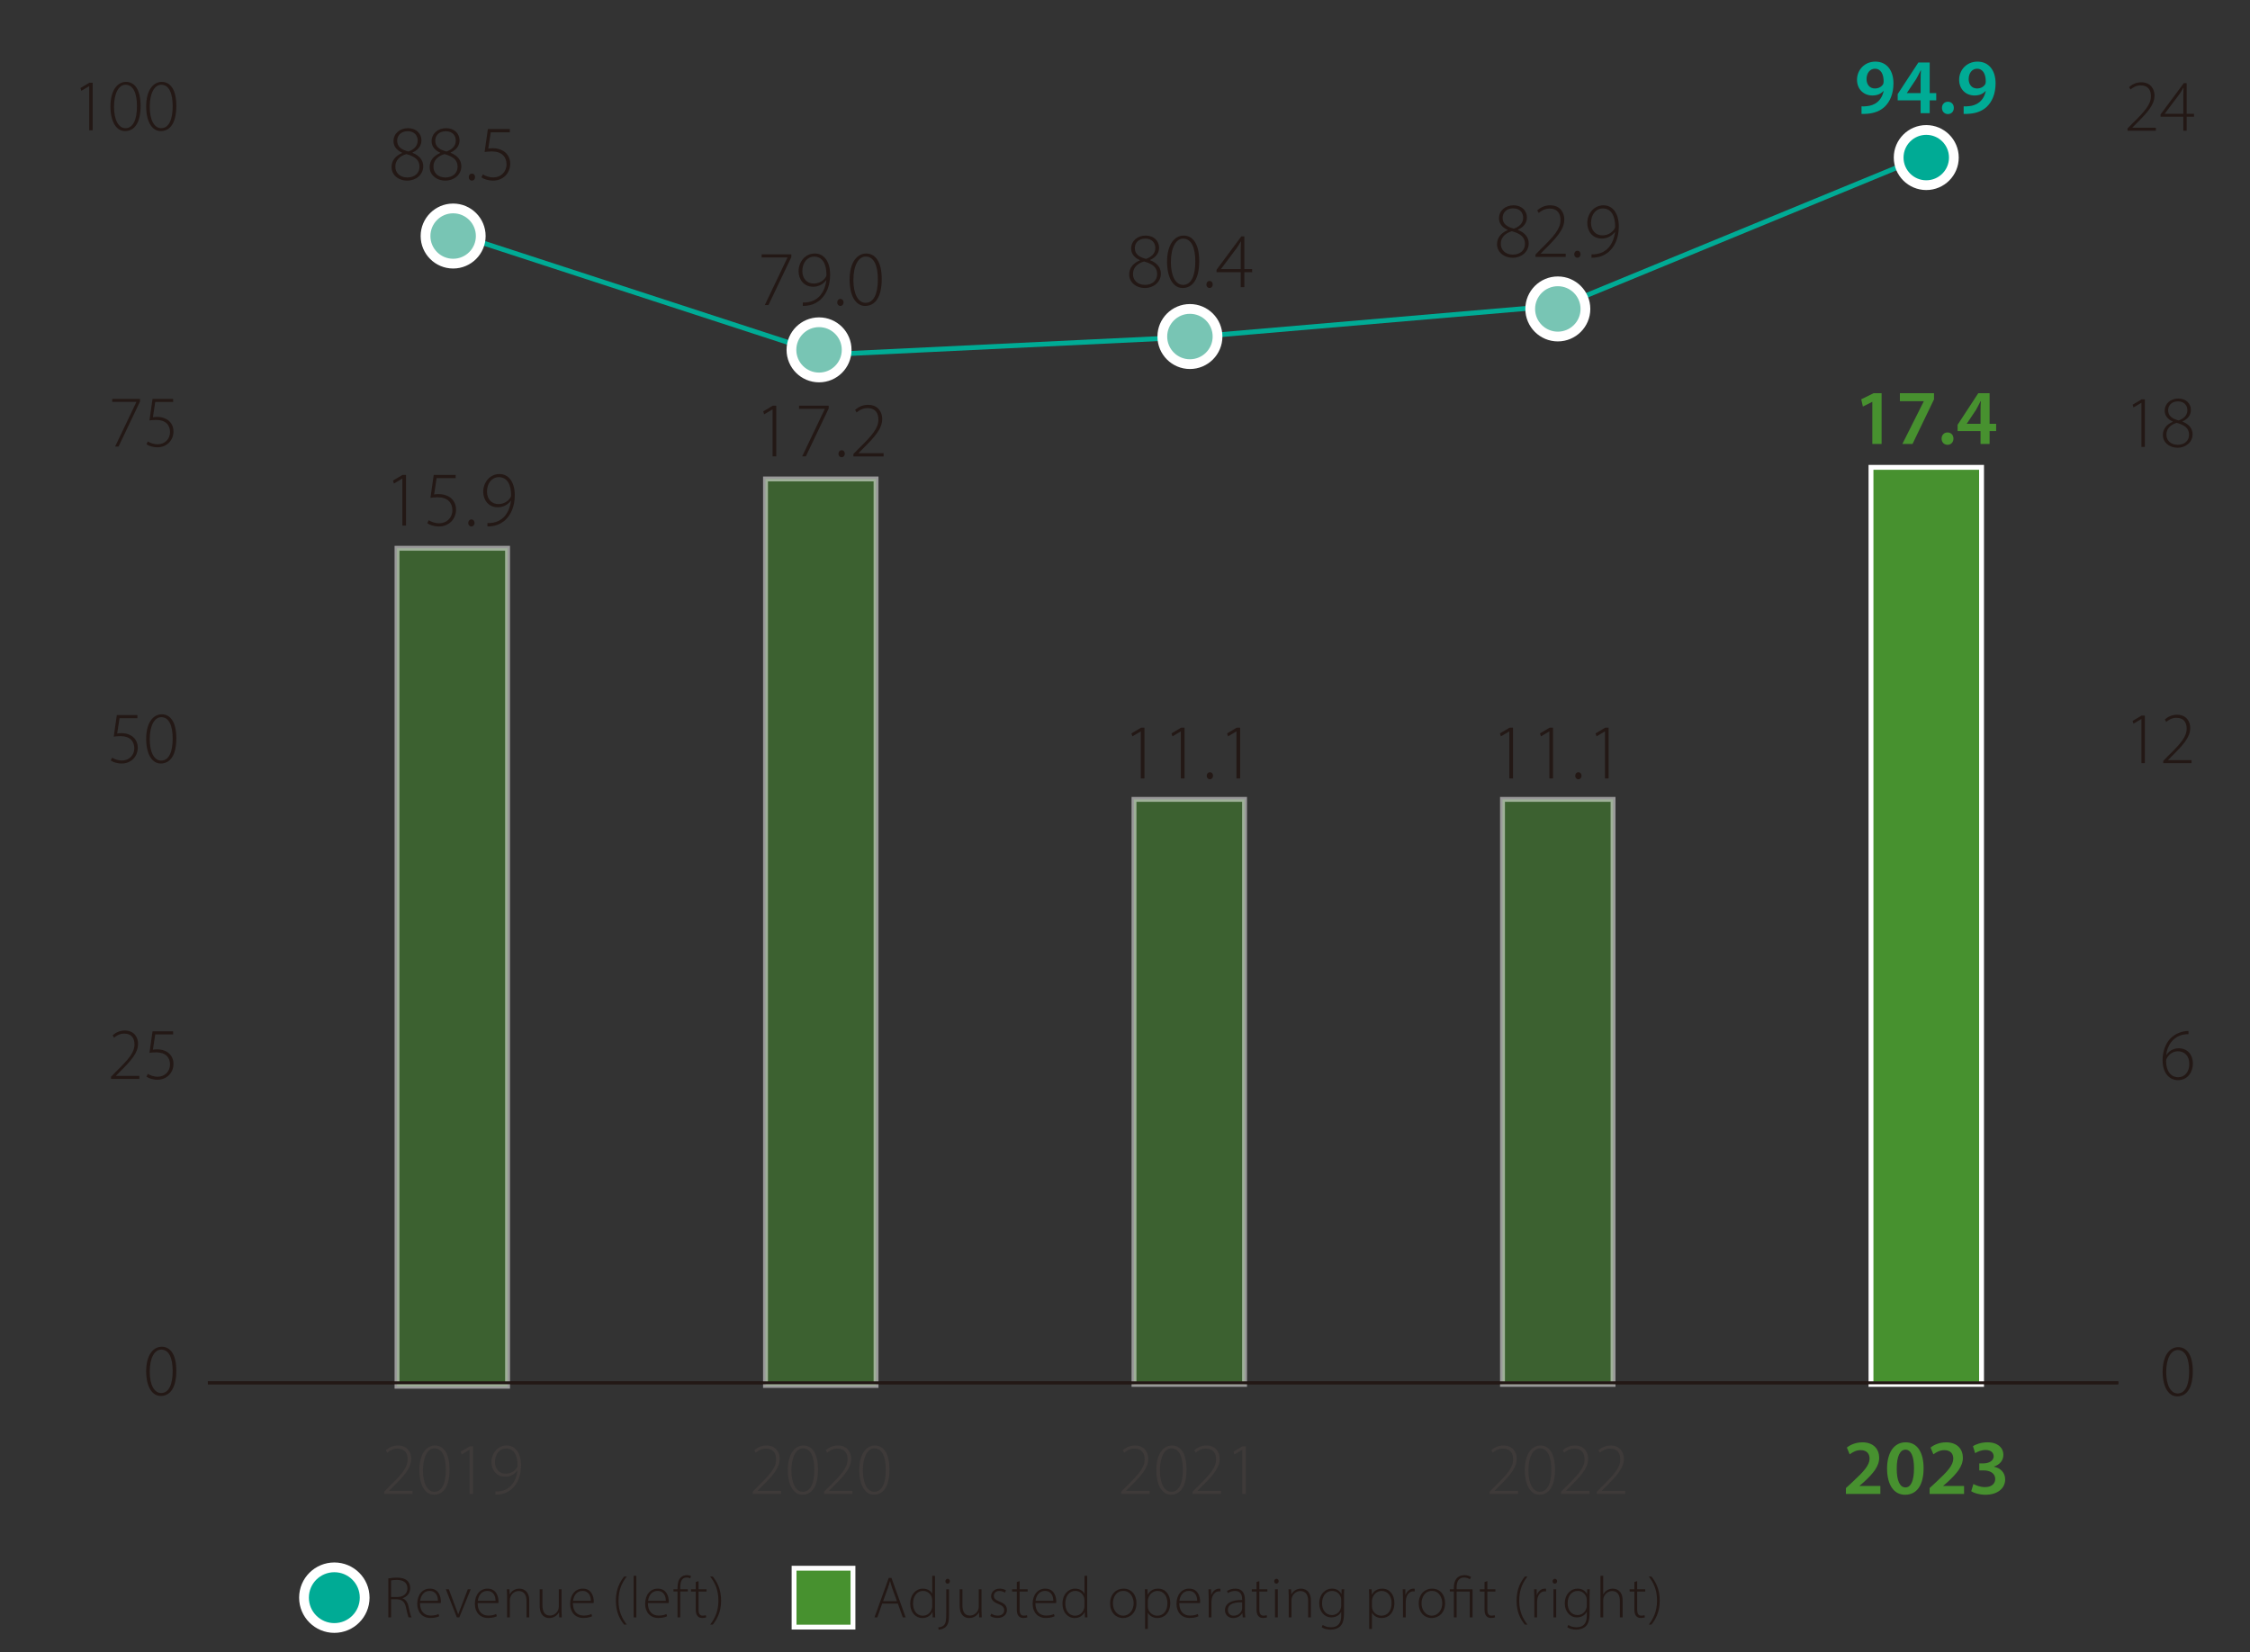 <?xml version="1.0" encoding="UTF-8"?>
<svg id="_レイヤー_2" data-name="レイヤー 2" xmlns="http://www.w3.org/2000/svg" viewBox="0 0 300 220.356">
  <rect x="0" y="0" width="300" height="220.356" fill="#333333" stroke="none"/>
  <defs>
    <style>
      .cls-1 {
        stroke: #00ab95;
      }

      .cls-1, .cls-2 {
        fill: none;
      }

      .cls-1, .cls-2, .cls-3, .cls-4, .cls-5, .cls-6, .cls-7, .cls-8 {
        stroke-miterlimit: 10;
      }

      .cls-1, .cls-7, .cls-8 {
        stroke-width: .651px;
      }

      .cls-2 {
        stroke: #231815;
        stroke-width: .39px;
      }

      .cls-3 {
        stroke-width: .647px;
      }

      .cls-3, .cls-4, .cls-5, .cls-6, .cls-7, .cls-8 {
        stroke: #fff;
      }

      .cls-3, .cls-7, .cls-9, .cls-8 {
        fill: #47912f;
      }

      .cls-4, .cls-5, .cls-10 {
        fill: #00ab95;
      }

      .cls-4, .cls-6 {
        stroke-width: 1.301px;
      }

      .cls-5 {
        stroke-width: 1.301px;
      }

      .cls-6 {
        fill: #78c5b4;
      }

      .cls-7 {
        opacity: .5;
      }

      .cls-9, .cls-11, .cls-12, .cls-10 {
        stroke-width: 0px;
      }

      .cls-11 {
        fill: #3e3a39;
      }

      .cls-12 {
        fill: #231815;
      }
    </style>
  </defs>
  <g>
    <path class="cls-12" d="m53.646,63.833h-.021l-1.103.656-.125-.396,1.28-.76h.458v6.764h-.489v-6.265Z"/>
    <path class="cls-12" d="m60.755,63.771h-2.539l-.333,2.175c.156-.031.312-.052.614-.052.458,0,.874.094,1.259.291.531.26,1.051.864,1.051,1.759,0,1.353-1.02,2.269-2.269,2.269-.697,0-1.28-.218-1.571-.437l.198-.396c.26.177.78.406,1.405.406.979,0,1.749-.729,1.749-1.749-.011-.978-.614-1.717-1.967-1.717-.406,0-.729.042-.958.073l.437-3.06h2.924v.437Z"/>
    <path class="cls-12" d="m62.433,69.744c0-.271.177-.468.427-.468.25,0,.416.198.416.468,0,.25-.167.468-.427.468-.25,0-.426-.218-.416-.468Z"/>
    <path class="cls-12" d="m64.994,69.755c.187.021.447,0,.759-.052.552-.094,1.062-.354,1.478-.791.437-.489.78-1.166.905-2.144l-.021.01c-.427.552-1.03.875-1.748.875-1.259,0-1.936-.999-1.936-2.061,0-1.238.853-2.373,2.175-2.373,1.155,0,2.029.989,2.029,2.82,0,1.53-.531,2.581-1.155,3.205-.437.458-1.051.771-1.582.875-.364.073-.677.104-.905.093v-.458Zm-.062-4.184c0,.999.624,1.655,1.519,1.655.718,0,1.312-.375,1.613-.885.042-.073.083-.167.083-.292,0-1.425-.531-2.414-1.634-2.414-.937,0-1.582.822-1.582,1.936Z"/>
  </g>
  <g>
    <path class="cls-12" d="m103.011,54.602h-.021l-1.103.656-.125-.396,1.28-.76h.458v6.764h-.489v-6.265Z"/>
    <path class="cls-12" d="m110.495,54.102v.364l-3.049,6.4h-.489l3.018-6.327v-.021h-3.434v-.416h3.955Z"/>
    <path class="cls-12" d="m111.798,60.513c0-.271.177-.468.427-.468.25,0,.416.198.416.468,0,.25-.167.468-.427.468-.25,0-.426-.218-.416-.468Z"/>
    <path class="cls-12" d="m113.786,60.867v-.312l.625-.646c1.884-1.842,2.706-2.789,2.706-3.955,0-.77-.322-1.529-1.467-1.529-.645,0-1.145.333-1.436.583l-.198-.343c.437-.396,1.03-.677,1.728-.677,1.405,0,1.884,1.062,1.884,1.863,0,1.332-.968,2.404-2.664,4.08l-.479.489v.021h3.33v.427h-4.027Z"/>
  </g>
  <g>
    <path class="cls-12" d="m52.206,22.287c0-.874.531-1.509,1.415-1.883l-.01-.042c-.812-.354-1.145-.947-1.145-1.53,0-1.02.843-1.738,1.936-1.738,1.134,0,1.79.76,1.79,1.613,0,.572-.271,1.217-1.187,1.634v.042c.947.375,1.426,1.01,1.426,1.79,0,1.145-.989,1.915-2.123,1.915-1.207,0-2.102-.77-2.102-1.8Zm3.726-.042c0-.958-.656-1.384-1.749-1.696-.958.281-1.467.895-1.467,1.634-.042.801.562,1.488,1.592,1.488.989,0,1.624-.593,1.624-1.426Zm-2.977-3.486c0,.812.583,1.218,1.499,1.447.708-.25,1.238-.708,1.238-1.457,0-.604-.375-1.249-1.342-1.249-.895,0-1.395.583-1.395,1.259Z"/>
    <path class="cls-12" d="m57.286,22.287c0-.874.531-1.509,1.415-1.883l-.01-.042c-.812-.354-1.145-.947-1.145-1.53,0-1.02.843-1.738,1.936-1.738,1.134,0,1.79.76,1.79,1.613,0,.572-.271,1.217-1.187,1.634v.042c.947.375,1.426,1.01,1.426,1.79,0,1.145-.989,1.915-2.123,1.915-1.207,0-2.102-.77-2.102-1.8Zm3.726-.042c0-.958-.656-1.384-1.749-1.696-.958.281-1.467.895-1.467,1.634-.042.801.562,1.488,1.592,1.488.989,0,1.624-.593,1.624-1.426Zm-2.977-3.486c0,.812.583,1.218,1.499,1.447.708-.25,1.238-.708,1.238-1.457,0-.604-.375-1.249-1.342-1.249-.895,0-1.395.583-1.395,1.259Z"/>
    <path class="cls-12" d="m62.501,23.62c0-.271.177-.468.427-.468.25,0,.416.198.416.468,0,.25-.167.468-.427.468-.25,0-.426-.218-.416-.468Z"/>
    <path class="cls-12" d="m67.976,17.646h-2.539l-.333,2.175c.156-.031.312-.052.614-.052.458,0,.874.094,1.259.292.531.26,1.051.863,1.051,1.758,0,1.353-1.02,2.269-2.269,2.269-.697,0-1.28-.218-1.571-.437l.198-.396c.26.177.781.406,1.405.406.979,0,1.749-.729,1.749-1.749-.011-.978-.614-1.717-1.967-1.717-.406,0-.729.042-.958.073l.437-3.06h2.924v.437Z"/>
  </g>
  <g>
    <path class="cls-12" d="m105.51,33.923v.364l-3.049,6.4h-.489l3.018-6.327v-.021h-3.434v-.416h3.955Z"/>
    <path class="cls-12" d="m107.042,40.344c.187.021.447,0,.759-.052.552-.094,1.062-.354,1.478-.791.437-.489.78-1.166.905-2.144l-.021.01c-.427.552-1.03.875-1.748.875-1.259,0-1.936-.999-1.936-2.061,0-1.239.853-2.373,2.175-2.373,1.155,0,2.029.989,2.029,2.82,0,1.53-.531,2.581-1.155,3.205-.437.458-1.051.77-1.582.875-.364.073-.677.104-.905.093v-.458Zm-.062-4.184c0,.999.624,1.655,1.519,1.655.718,0,1.312-.375,1.613-.885.042-.073.083-.167.083-.292,0-1.425-.531-2.414-1.634-2.414-.937,0-1.582.822-1.582,1.936Z"/>
    <path class="cls-12" d="m111.632,40.333c0-.271.177-.468.427-.468.25,0,.416.198.416.468,0,.25-.167.468-.427.468-.25,0-.426-.218-.416-.468Z"/>
    <path class="cls-12" d="m117.565,37.212c0,2.424-.875,3.59-2.227,3.59-1.051,0-2.029-1.03-2.061-3.465,0-2.466,1.082-3.528,2.216-3.528,1.197,0,2.071,1.062,2.071,3.403Zm-3.778.135c0,1.883.646,3.039,1.624,3.039,1.124,0,1.634-1.28,1.634-3.122,0-1.769-.479-3.049-1.624-3.049-.926,0-1.634,1.134-1.634,3.132Z"/>
  </g>
  <g>
    <path class="cls-12" d="m150.559,36.609c0-.874.531-1.509,1.415-1.883l-.01-.042c-.812-.354-1.145-.947-1.145-1.53,0-1.02.842-1.738,1.935-1.738,1.135,0,1.79.76,1.79,1.613,0,.572-.271,1.217-1.187,1.634v.042c.947.375,1.426,1.009,1.426,1.79,0,1.145-.988,1.915-2.123,1.915-1.207,0-2.102-.77-2.102-1.8Zm3.726-.042c0-.958-.656-1.384-1.748-1.696-.958.281-1.468.895-1.468,1.634-.042.801.562,1.488,1.592,1.488.989,0,1.624-.593,1.624-1.426Zm-2.977-3.486c0,.812.583,1.218,1.499,1.447.707-.25,1.238-.708,1.238-1.457,0-.604-.375-1.249-1.343-1.249-.895,0-1.395.583-1.395,1.259Z"/>
    <path class="cls-12" d="m159.895,34.82c0,2.424-.874,3.59-2.227,3.59-1.051,0-2.029-1.03-2.061-3.465,0-2.466,1.082-3.528,2.217-3.528,1.196,0,2.07,1.062,2.07,3.403Zm-3.777.135c0,1.883.646,3.039,1.623,3.039,1.124,0,1.634-1.28,1.634-3.122,0-1.769-.479-3.049-1.623-3.049-.926,0-1.634,1.134-1.634,3.132Z"/>
    <path class="cls-12" d="m160.854,37.941c0-.271.178-.468.427-.468.25,0,.417.198.417.468,0,.25-.167.468-.427.468-.25,0-.427-.218-.417-.468Z"/>
    <path class="cls-12" d="m165.434,38.295v-1.988h-3.226v-.333l3.299-4.443h.405v4.36h1.041v.416h-1.041v1.988h-.479Zm0-2.404v-2.737c0-.323.011-.635.031-.937l-.031-.011c-.208.385-.364.614-.521.854l-2.112,2.81v.021h2.633Z"/>
  </g>
  <g>
    <path class="cls-12" d="m152.11,97.549h-.021l-1.104.656-.125-.396,1.28-.76h.458v6.764h-.489v-6.265Z"/>
    <path class="cls-12" d="m157.45,97.549h-.021l-1.104.656-.125-.396,1.28-.76h.458v6.764h-.489v-6.265Z"/>
    <path class="cls-12" d="m160.896,103.46c0-.271.178-.468.427-.468.25,0,.417.198.417.468,0,.25-.167.468-.427.468-.25,0-.427-.218-.417-.468Z"/>
    <path class="cls-12" d="m164.862,97.549h-.021l-1.104.656-.125-.396,1.28-.76h.458v6.764h-.489v-6.265Z"/>
  </g>
  <g>
    <path class="cls-12" d="m199.604,32.574c0-.874.53-1.509,1.415-1.883l-.01-.042c-.812-.354-1.146-.947-1.146-1.53,0-1.02.843-1.738,1.936-1.738,1.135,0,1.79.76,1.79,1.613,0,.572-.271,1.217-1.187,1.634v.042c.947.375,1.426,1.009,1.426,1.79,0,1.145-.988,1.915-2.123,1.915-1.207,0-2.102-.77-2.102-1.8Zm3.726-.042c0-.958-.656-1.384-1.748-1.696-.958.281-1.468.895-1.468,1.634-.042.801.562,1.488,1.592,1.488.989,0,1.624-.593,1.624-1.426Zm-2.977-3.486c0,.812.583,1.218,1.499,1.447.707-.25,1.238-.708,1.238-1.457,0-.604-.375-1.249-1.343-1.249-.895,0-1.395.583-1.395,1.259Z"/>
    <path class="cls-12" d="m204.735,34.26v-.312l.625-.646c1.883-1.842,2.705-2.789,2.705-3.955,0-.77-.322-1.529-1.467-1.529-.646,0-1.146.333-1.437.583l-.197-.343c.437-.396,1.03-.677,1.728-.677,1.404,0,1.883,1.062,1.883,1.863,0,1.332-.968,2.404-2.664,4.08l-.479.489v.021h3.33v.427h-4.027Z"/>
    <path class="cls-12" d="m209.898,33.906c0-.271.178-.468.427-.468.25,0,.417.198.417.468,0,.25-.167.468-.427.468-.25,0-.427-.218-.417-.468Z"/>
    <path class="cls-12" d="m212.199,33.917c.188.021.448,0,.76-.052.552-.094,1.062-.354,1.478-.791.438-.489.781-1.166.905-2.144l-.021.01c-.427.552-1.03.875-1.748.875-1.26,0-1.936-.999-1.936-2.061,0-1.238.854-2.373,2.175-2.373,1.155,0,2.029.989,2.029,2.82,0,1.53-.53,2.581-1.155,3.205-.437.458-1.051.771-1.582.875-.364.073-.676.104-.905.093v-.458Zm-.062-4.184c0,.999.625,1.655,1.52,1.655.718,0,1.312-.375,1.613-.885.042-.073.083-.167.083-.292,0-1.425-.53-2.414-1.634-2.414-.937,0-1.582.822-1.582,1.936Z"/>
  </g>
  <g>
    <path class="cls-12" d="m201.243,97.549h-.021l-1.104.656-.125-.396,1.28-.76h.458v6.764h-.489v-6.265Z"/>
    <path class="cls-12" d="m206.583,97.549h-.021l-1.104.656-.125-.396,1.28-.76h.458v6.764h-.489v-6.265Z"/>
    <path class="cls-12" d="m210.029,103.46c0-.271.178-.468.427-.468.25,0,.417.198.417.468,0,.25-.167.468-.427.468-.25,0-.427-.218-.417-.468Z"/>
    <path class="cls-12" d="m213.995,97.549h-.021l-1.104.656-.125-.396,1.28-.76h.458v6.764h-.489v-6.265Z"/>
  </g>
  <g>
    <path class="cls-10" d="m248.205,14.181c.198.021.396.011.708-.021.499-.042.999-.219,1.373-.521.438-.354.739-.864.864-1.499l-.021-.01c-.343.385-.821.604-1.478.604-1.176,0-2.05-.854-2.05-2.102,0-1.291.999-2.415,2.445-2.415,1.571,0,2.414,1.239,2.414,2.883,0,1.446-.479,2.477-1.176,3.143-.593.552-1.404.864-2.31.926-.292.031-.583.031-.771.021v-1.01Zm.666-3.621c.011.697.406,1.238,1.113,1.238.521,0,.896-.239,1.093-.562.042-.083.073-.188.073-.364.01-.916-.333-1.707-1.166-1.707-.645,0-1.113.572-1.113,1.395Z"/>
    <path class="cls-10" d="m256.085,15.097v-1.717h-3.06v-.833l2.758-4.214h1.509v4.079h.874v.968h-.874v1.717h-1.207Zm0-2.685v-1.842c0-.385.011-.78.042-1.176h-.042c-.208.427-.385.77-.593,1.145l-1.238,1.853-.011.021h1.842Z"/>
    <path class="cls-10" d="m258.928,14.39c0-.479.333-.822.791-.822.469,0,.791.333.791.822,0,.468-.312.822-.791.822-.468,0-.791-.354-.791-.822Z"/>
    <path class="cls-10" d="m261.822,14.181c.198.021.396.011.708-.021.499-.042.999-.219,1.373-.521.438-.354.739-.864.864-1.499l-.021-.01c-.343.385-.821.604-1.478.604-1.176,0-2.05-.854-2.05-2.102,0-1.291.999-2.415,2.445-2.415,1.571,0,2.414,1.239,2.414,2.883,0,1.446-.479,2.477-1.176,3.143-.593.552-1.404.864-2.31.926-.292.031-.583.031-.771.021v-1.01Zm.666-3.621c.011.697.406,1.238,1.113,1.238.521,0,.896-.239,1.093-.562.042-.083.073-.188.073-.364.01-.916-.333-1.707-1.166-1.707-.645,0-1.113.572-1.113,1.395Z"/>
  </g>
  <g>
    <path class="cls-9" d="m249.644,53.596h-.021l-1.239.624-.218-.968,1.644-.812h1.072v6.764h-1.238v-5.609Z"/>
    <path class="cls-9" d="m257.867,52.44v.822l-2.862,5.942h-1.353l2.852-5.682v-.021h-3.185v-1.062h4.548Z"/>
    <path class="cls-9" d="m258.878,58.497c0-.479.333-.822.791-.822.469,0,.791.333.791.822,0,.468-.312.822-.791.822-.468,0-.791-.354-.791-.822Z"/>
    <path class="cls-9" d="m264.072,59.204v-1.717h-3.06v-.833l2.758-4.214h1.509v4.079h.874v.968h-.874v1.717h-1.207Zm0-2.685v-1.842c0-.385.011-.78.042-1.176h-.042c-.208.427-.385.77-.593,1.145l-1.238,1.853-.011.021h1.842Z"/>
  </g>
  <g>
    <path class="cls-5" d="m48.622,213.073c0,2.232-1.813,4.045-4.045,4.045-2.223,0-4.044-1.804-4.044-4.045,0-2.259,1.831-4.044,4.044-4.044,2.223,0,4.045,1.794,4.045,4.044Z"/>
    <path class="cls-12" d="m51.776,210.509c.32-.07.773-.109,1.133-.109.688,0,1.117.148,1.422.438.227.219.367.57.367.938,0,.711-.422,1.164-1.031,1.375v.016c.422.133.688.531.812,1.117.18.82.281,1.211.391,1.422h-.391c-.078-.156-.195-.617-.336-1.281-.156-.758-.484-1.102-1.18-1.133h-.82v2.414h-.367v-5.195Zm.367,2.477h.836c.812,0,1.344-.453,1.344-1.148,0-.805-.594-1.133-1.422-1.133-.359,0-.625.039-.758.07v2.211Z"/>
    <path class="cls-12" d="m56,213.79c0,1.203.656,1.672,1.43,1.672.547,0,.828-.109,1.039-.211l.094.297c-.141.078-.523.234-1.18.234-1.078,0-1.75-.781-1.75-1.883,0-1.25.719-2.031,1.688-2.031,1.227,0,1.461,1.156,1.461,1.695,0,.102,0,.164-.016.227h-2.766Zm2.391-.297c.008-.523-.211-1.32-1.117-1.32-.828,0-1.188.742-1.25,1.32h2.367Z"/>
    <path class="cls-12" d="m59.841,211.954l.875,2.328c.148.367.266.688.367,1h.016c.109-.312.242-.641.383-1l.891-2.328h.391l-1.523,3.75h-.328l-1.469-3.75h.398Z"/>
    <path class="cls-12" d="m63.683,213.79c0,1.203.656,1.672,1.43,1.672.547,0,.828-.109,1.039-.211l.094.297c-.141.078-.523.234-1.18.234-1.078,0-1.75-.781-1.75-1.883,0-1.25.719-2.031,1.688-2.031,1.227,0,1.461,1.156,1.461,1.695,0,.102,0,.164-.016.227h-2.766Zm2.391-.297c.008-.523-.211-1.32-1.117-1.32-.828,0-1.188.742-1.25,1.32h2.367Z"/>
    <path class="cls-12" d="m67.61,212.853c0-.344-.016-.602-.031-.898h.344l.031.68h.016c.203-.422.672-.766,1.289-.766.359,0,1.305.18,1.305,1.586v2.25h-.367v-2.219c0-.68-.266-1.297-1.039-1.297-.531,0-.977.375-1.125.859-.031.094-.055.219-.055.336v2.32h-.367v-2.852Z"/>
    <path class="cls-12" d="m74.873,214.79c0,.328.016.625.031.914h-.344l-.023-.664h-.016c-.188.344-.617.75-1.289.75-.477,0-1.273-.234-1.273-1.656v-2.18h.367v2.109c0,.812.258,1.398,1,1.398.547,0,.945-.383,1.102-.758.039-.117.078-.266.078-.414v-2.336h.367v2.836Z"/>
    <path class="cls-12" d="m76.385,213.79c0,1.203.656,1.672,1.43,1.672.547,0,.828-.109,1.039-.211l.094.297c-.141.078-.523.234-1.18.234-1.078,0-1.75-.781-1.75-1.883,0-1.25.719-2.031,1.688-2.031,1.227,0,1.461,1.156,1.461,1.695,0,.102,0,.164-.016.227h-2.766Zm2.391-.297c.008-.523-.211-1.32-1.117-1.32-.828,0-1.188.742-1.25,1.32h2.367Z"/>
    <path class="cls-12" d="m83.569,210.259c-.648.805-1.102,1.797-1.102,3.227,0,1.406.477,2.367,1.102,3.18h-.352c-.547-.672-1.102-1.648-1.102-3.188,0-1.547.555-2.531,1.102-3.219h.352Z"/>
    <path class="cls-12" d="m84.481,210.158h.367v5.547h-.367v-5.547Z"/>
    <path class="cls-12" d="m86.386,213.79c0,1.203.656,1.672,1.43,1.672.547,0,.828-.109,1.039-.211l.094.297c-.141.078-.523.234-1.18.234-1.078,0-1.75-.781-1.75-1.883,0-1.25.719-2.031,1.688-2.031,1.227,0,1.461,1.156,1.461,1.695,0,.102,0,.164-.016.227h-2.766Zm2.391-.297c.008-.523-.211-1.32-1.117-1.32-.828,0-1.188.742-1.25,1.32h2.367Z"/>
    <path class="cls-12" d="m90.337,215.704v-3.453h-.539v-.297h.539v-.203c0-.578.109-1.047.414-1.352.227-.227.539-.328.828-.328.242,0,.453.062.562.125l-.117.297c-.102-.055-.25-.109-.477-.109-.695,0-.844.641-.844,1.359v.211h1.008v.297h-1.008v3.453h-.367Z"/>
    <path class="cls-12" d="m93.14,210.869v1.086h1.07v.297h-1.07v2.438c0,.477.148.781.547.781.195,0,.336-.031.43-.062l.047.289c-.125.047-.297.086-.523.086-.273,0-.5-.086-.641-.266-.172-.195-.234-.508-.234-.891v-2.375h-.633v-.297h.633v-.969l.375-.117Z"/>
    <path class="cls-12" d="m94.686,216.665c.625-.805,1.102-1.789,1.102-3.211,0-1.414-.461-2.383-1.102-3.195h.352c.547.672,1.109,1.656,1.109,3.203,0,1.539-.562,2.516-1.109,3.203h-.352Z"/>
    <path class="cls-3" d="m113.729,209.147v7.853h-7.853v-7.853h7.853Z"/>
    <path class="cls-12" d="m117.626,213.861l-.648,1.844h-.383l1.906-5.266h.359l1.898,5.266h-.383l-.664-1.844h-2.086Zm1.969-.312l-.641-1.758c-.125-.367-.195-.633-.273-.93h-.016c-.078.305-.164.578-.273.914l-.648,1.773h1.852Z"/>
    <path class="cls-12" d="m124.663,210.158v4.672c0,.281.016.609.031.875h-.336l-.023-.711h-.016c-.195.414-.641.797-1.336.797-.922,0-1.617-.773-1.617-1.891-.008-1.25.766-2.031,1.688-2.031.648,0,1.055.336,1.227.656h.016v-2.367h.367Zm-.367,3.281c0-.102-.016-.242-.039-.344-.133-.5-.57-.922-1.18-.922-.82,0-1.336.711-1.336,1.688,0,.844.422,1.617,1.312,1.617.539,0,1.039-.352,1.203-.977.023-.102.039-.195.039-.312v-.75Z"/>
    <path class="cls-12" d="m125.104,217.033c.328-.016.609-.117.781-.312.195-.234.281-.531.281-1.523v-3.242h.367v3.492c0,.672-.07,1.133-.398,1.484-.266.297-.734.398-.984.406l-.047-.305Zm1.547-6.148c0,.164-.109.32-.312.32-.172,0-.289-.156-.289-.32,0-.172.133-.328.312-.328.172,0,.289.156.289.328Z"/>
    <path class="cls-12" d="m130.869,214.79c0,.328.016.625.031.914h-.344l-.023-.664h-.016c-.188.344-.617.75-1.289.75-.477,0-1.273-.234-1.273-1.656v-2.18h.367v2.109c0,.812.258,1.398,1,1.398.547,0,.945-.383,1.102-.758.039-.117.078-.266.078-.414v-2.336h.367v2.836Z"/>
    <path class="cls-12" d="m132.171,215.212c.203.125.508.258.844.258.594,0,.875-.32.875-.711,0-.414-.25-.633-.789-.852-.617-.234-.953-.57-.953-1.023,0-.539.422-1.016,1.156-1.016.344,0,.633.102.828.234l-.148.305c-.125-.094-.367-.227-.742-.227-.477,0-.727.305-.727.648,0,.391.266.562.773.773.609.234.969.539.969,1.109,0,.641-.5,1.07-1.266,1.07-.367,0-.703-.102-.953-.258l.133-.312Z"/>
    <path class="cls-12" d="m135.95,210.869v1.086h1.07v.297h-1.07v2.438c0,.477.148.781.547.781.195,0,.336-.031.43-.062l.047.289c-.125.047-.297.086-.523.086-.273,0-.5-.086-.641-.266-.172-.195-.234-.508-.234-.891v-2.375h-.633v-.297h.633v-.969l.375-.117Z"/>
    <path class="cls-12" d="m138.05,213.79c0,1.203.656,1.672,1.43,1.672.547,0,.828-.109,1.039-.211l.094.297c-.141.078-.523.234-1.18.234-1.078,0-1.75-.781-1.75-1.883,0-1.25.719-2.031,1.688-2.031,1.227,0,1.461,1.156,1.461,1.695,0,.102,0,.164-.016.227h-2.766Zm2.391-.297c.008-.523-.211-1.32-1.117-1.32-.828,0-1.188.742-1.25,1.32h2.367Z"/>
    <path class="cls-12" d="m144.961,210.158v4.672c0,.281.016.609.031.875h-.336l-.023-.711h-.016c-.195.414-.641.797-1.336.797-.922,0-1.617-.773-1.617-1.891-.008-1.25.766-2.031,1.688-2.031.648,0,1.055.336,1.227.656h.016v-2.367h.367Zm-.367,3.281c0-.102-.016-.242-.039-.344-.133-.5-.57-.922-1.18-.922-.82,0-1.336.711-1.336,1.688,0,.844.422,1.617,1.312,1.617.539,0,1.039-.352,1.203-.977.023-.102.039-.195.039-.312v-.75Z"/>
    <path class="cls-12" d="m151.528,213.79c0,1.406-.961,2-1.797,2-.969,0-1.719-.758-1.719-1.93,0-1.289.844-1.992,1.773-1.992,1.039,0,1.743.773,1.743,1.922Zm-3.141.047c0,.938.602,1.641,1.367,1.641.781,0,1.399-.703,1.399-1.664,0-.688-.391-1.641-1.375-1.641-.953,0-1.391.859-1.391,1.664Z"/>
    <path class="cls-12" d="m152.674,213.15c0-.469-.016-.844-.031-1.195h.352l.031.711h.016c.266-.5.727-.797,1.383-.797.961,0,1.609.797,1.609,1.898,0,1.344-.797,2.023-1.703,2.023-.539,0-1.016-.242-1.273-.695h-.016v2.156h-.367v-4.102Zm.367,1.078c0,.102.016.203.031.297.156.578.656.953,1.234.953.859,0,1.352-.695,1.352-1.695,0-.844-.469-1.609-1.32-1.609-.547,0-1.078.383-1.242,1-.023.102-.055.219-.055.32v.734Z"/>
    <path class="cls-12" d="m157.233,213.79c0,1.203.656,1.672,1.43,1.672.547,0,.828-.109,1.039-.211l.094.297c-.141.078-.523.234-1.18.234-1.078,0-1.75-.781-1.75-1.883,0-1.25.719-2.031,1.688-2.031,1.227,0,1.461,1.156,1.461,1.695,0,.102,0,.164-.016.227h-2.766Zm2.391-.297c.008-.523-.211-1.32-1.117-1.32-.828,0-1.188.742-1.25,1.32h2.367Z"/>
    <path class="cls-12" d="m161.159,213.079c0-.375-.016-.766-.031-1.125h.344l.016.758h.016c.164-.469.555-.844,1.07-.844.047,0,.102.008.148.016v.359c-.055-.016-.109-.016-.18-.016-.516,0-.883.445-.984,1.047-.016.109-.031.234-.031.359v2.07h-.367v-2.625Z"/>
    <path class="cls-12" d="m165.704,215.704l-.055-.539h-.023c-.18.289-.594.625-1.195.625-.75,0-1.102-.531-1.102-1.031,0-.867.766-1.391,2.289-1.375v-.094c0-.375-.07-1.117-.961-1.109-.328,0-.672.086-.938.281l-.117-.273c.336-.227.758-.32,1.094-.32,1.086,0,1.289.812,1.289,1.484v1.461c0,.297.016.602.055.891h-.336Zm-.086-2.008c-.82-.023-1.898.102-1.898,1,0,.539.359.781.75.781.625,0,.977-.383,1.109-.75.023-.078.039-.156.039-.227v-.805Z"/>
    <path class="cls-12" d="m167.913,210.869v1.086h1.07v.297h-1.07v2.438c0,.477.148.781.547.781.195,0,.336-.031.43-.062l.047.289c-.125.047-.297.086-.523.086-.273,0-.5-.086-.641-.266-.172-.195-.234-.508-.234-.891v-2.375h-.633v-.297h.633v-.969l.375-.117Z"/>
    <path class="cls-12" d="m170.489,210.884c0,.172-.117.32-.312.32-.172,0-.289-.148-.289-.32s.133-.328.305-.328c.18,0,.297.148.297.328Zm-.484,4.82v-3.75h.367v3.75h-.367Z"/>
    <path class="cls-12" d="m171.832,212.853c0-.344-.016-.602-.031-.898h.344l.031.68h.016c.203-.422.672-.766,1.289-.766.359,0,1.305.18,1.305,1.586v2.25h-.367v-2.219c0-.68-.266-1.297-1.039-1.297-.531,0-.977.375-1.125.859-.031.094-.055.219-.055.336v2.32h-.367v-2.852Z"/>
    <path class="cls-12" d="m179.228,211.954c-.016.281-.031.578-.031.969v2.234c0,.961-.195,1.438-.508,1.734-.344.328-.852.445-1.273.445-.43,0-.906-.109-1.188-.32l.133-.305c.258.172.625.312,1.109.312.789,0,1.359-.406,1.359-1.516v-.531h-.016c-.195.383-.633.727-1.305.727-.945,0-1.609-.82-1.609-1.844,0-1.305.859-1.992,1.688-1.992.742,0,1.109.406,1.266.719h.016l.016-.633h.344Zm-.398,1.438c0-.133-.016-.25-.047-.359-.156-.453-.555-.859-1.164-.859-.797,0-1.344.656-1.344,1.648,0,.844.445,1.57,1.328,1.57.5,0,.969-.305,1.156-.844.047-.125.07-.266.07-.398v-.758Z"/>
    <path class="cls-12" d="m182.56,213.15c0-.469-.016-.844-.031-1.195h.352l.031.711h.016c.266-.5.727-.797,1.383-.797.961,0,1.609.797,1.609,1.898,0,1.344-.797,2.023-1.703,2.023-.539,0-1.016-.242-1.273-.695h-.016v2.156h-.367v-4.102Zm.367,1.078c0,.102.016.203.031.297.156.578.656.953,1.234.953.859,0,1.352-.695,1.352-1.695,0-.844-.469-1.609-1.32-1.609-.547,0-1.078.383-1.242,1-.023.102-.055.219-.055.32v.734Z"/>
    <path class="cls-12" d="m187.063,213.079c0-.375-.016-.766-.031-1.125h.344l.016.758h.016c.164-.469.555-.844,1.07-.844.047,0,.102.008.148.016v.359c-.055-.016-.109-.016-.18-.016-.516,0-.883.445-.984,1.047-.016.109-.031.234-.031.359v2.07h-.367v-2.625Z"/>
    <path class="cls-12" d="m192.679,213.79c0,1.406-.961,2-1.797,2-.969,0-1.719-.758-1.719-1.93,0-1.289.844-1.992,1.773-1.992,1.039,0,1.742.773,1.742,1.922Zm-3.141.047c0,.938.602,1.641,1.367,1.641.781,0,1.398-.703,1.398-1.664,0-.688-.391-1.641-1.375-1.641-.953,0-1.391.859-1.391,1.664Z"/>
    <path class="cls-12" d="m193.848,215.704v-3.453h-.539v-.297h.539v-.242c0-.961.445-1.641,1.438-1.641.32,0,.688.117.859.258l-.172.289c-.156-.117-.445-.234-.758-.234-.781,0-1,.625-1,1.352v.219h2.125v3.75h-.375v-3.453h-1.75v3.453h-.367Z"/>
    <path class="cls-12" d="m198.313,210.869v1.086h1.07v.297h-1.07v2.438c0,.477.148.781.547.781.195,0,.336-.031.43-.062l.047.289c-.125.047-.297.086-.523.086-.273,0-.5-.086-.641-.266-.172-.195-.234-.508-.234-.891v-2.375h-.633v-.297h.633v-.969l.375-.117Z"/>
    <path class="cls-12" d="m203.662,210.259c-.648.805-1.102,1.797-1.102,3.227,0,1.406.477,2.367,1.102,3.18h-.352c-.547-.672-1.102-1.648-1.102-3.188,0-1.547.555-2.531,1.102-3.219h.352Z"/>
    <path class="cls-12" d="m204.575,213.079c0-.375-.016-.766-.031-1.125h.344l.016.758h.016c.164-.469.555-.844,1.07-.844.047,0,.102.008.148.016v.359c-.055-.016-.109-.016-.18-.016-.516,0-.883.445-.984,1.047-.016.109-.031.234-.031.359v2.07h-.367v-2.625Z"/>
    <path class="cls-12" d="m207.612,210.884c0,.172-.117.32-.312.32-.172,0-.289-.148-.289-.32s.133-.328.305-.328c.18,0,.297.148.297.328Zm-.484,4.82v-3.75h.367v3.75h-.367Z"/>
    <path class="cls-12" d="m211.97,211.954c-.016.281-.031.578-.031.969v2.234c0,.961-.195,1.438-.508,1.734-.344.328-.852.445-1.273.445-.43,0-.906-.109-1.188-.32l.133-.305c.258.172.625.312,1.109.312.789,0,1.359-.406,1.359-1.516v-.531h-.016c-.195.383-.633.727-1.305.727-.945,0-1.609-.82-1.609-1.844,0-1.305.859-1.992,1.688-1.992.742,0,1.109.406,1.266.719h.016l.016-.633h.344Zm-.398,1.438c0-.133-.016-.25-.047-.359-.156-.453-.555-.859-1.164-.859-.797,0-1.344.656-1.344,1.648,0,.844.445,1.57,1.328,1.57.5,0,.969-.305,1.156-.844.047-.125.07-.266.07-.398v-.758Z"/>
    <path class="cls-12" d="m213.396,210.158h.367v2.469h.016c.109-.211.289-.414.516-.547.211-.133.469-.211.758-.211.352,0,1.297.18,1.297,1.57v2.266h-.367v-2.219c0-.68-.266-1.297-1.031-1.297-.531,0-.977.383-1.133.852-.039.109-.055.219-.055.367v2.297h-.367v-5.547Z"/>
    <path class="cls-12" d="m218.292,210.869v1.086h1.07v.297h-1.07v2.438c0,.477.148.781.547.781.195,0,.336-.031.43-.062l.047.289c-.125.047-.297.086-.523.086-.273,0-.5-.086-.641-.266-.172-.195-.234-.508-.234-.891v-2.375h-.633v-.297h.633v-.969l.375-.117Z"/>
    <path class="cls-12" d="m219.837,216.665c.625-.805,1.102-1.789,1.102-3.211,0-1.414-.461-2.383-1.102-3.195h.352c.547.672,1.109,1.656,1.109,3.203,0,1.539-.562,2.516-1.109,3.203h-.352Z"/>
  </g>
  <line class="cls-2" x1="27.718" y1="184.419" x2="282.436" y2="184.419"/>
  <g>
    <g>
      <path class="cls-12" d="m23.511,182.803c0,2.275-.82,3.369-2.09,3.369-.986,0-1.904-.967-1.934-3.252,0-2.314,1.016-3.311,2.08-3.311,1.123,0,1.943.996,1.943,3.193Zm-3.545.127c0,1.768.605,2.852,1.523,2.852,1.055,0,1.533-1.201,1.533-2.93,0-1.66-.449-2.861-1.523-2.861-.869,0-1.533,1.064-1.533,2.939Z"/>
      <g>
        <path class="cls-12" d="m14.804,143.892v-.293l.586-.605c1.768-1.729,2.539-2.617,2.539-3.711,0-.723-.303-1.436-1.377-1.436-.605,0-1.074.312-1.348.547l-.186-.322c.41-.371.967-.635,1.621-.635,1.318,0,1.768.996,1.768,1.748,0,1.25-.908,2.256-2.5,3.828l-.449.459v.02h3.125v.4h-3.779Z"/>
        <path class="cls-12" d="m23.082,137.954h-2.383l-.312,2.041c.146-.029.293-.049.576-.049.43,0,.82.088,1.182.273.498.244.986.811.986,1.65,0,1.27-.957,2.129-2.129,2.129-.654,0-1.201-.205-1.475-.41l.186-.371c.244.166.732.381,1.318.381.918,0,1.641-.684,1.641-1.641-.01-.918-.576-1.611-1.846-1.611-.381,0-.684.039-.898.068l.41-2.871h2.744v.41Z"/>
      </g>
      <g>
        <path class="cls-12" d="m18.319,95.783h-2.383l-.312,2.041c.146-.029.293-.049.576-.049.43,0,.82.088,1.182.273.498.244.986.811.986,1.65,0,1.27-.957,2.129-2.129,2.129-.654,0-1.201-.205-1.475-.41l.186-.371c.244.166.732.381,1.318.381.918,0,1.641-.684,1.641-1.641-.01-.918-.576-1.611-1.846-1.611-.381,0-.684.039-.898.068l.41-2.871h2.744v.41Z"/>
        <path class="cls-12" d="m23.512,98.458c0,2.275-.82,3.369-2.09,3.369-.986,0-1.904-.967-1.934-3.252,0-2.314,1.016-3.311,2.08-3.311,1.123,0,1.943.996,1.943,3.193Zm-3.545.127c0,1.768.605,2.852,1.523,2.852,1.055,0,1.533-1.201,1.533-2.93,0-1.66-.449-2.861-1.523-2.861-.869,0-1.533,1.064-1.533,2.939Z"/>
      </g>
      <g>
        <path class="cls-12" d="m18.671,53.201v.342l-2.861,6.006h-.459l2.832-5.938v-.02h-3.223v-.391h3.711Z"/>
        <path class="cls-12" d="m23.082,53.611h-2.383l-.312,2.041c.146-.029.293-.049.576-.049.43,0,.82.088,1.182.273.498.244.986.811.986,1.65,0,1.27-.957,2.129-2.129,2.129-.654,0-1.201-.205-1.475-.41l.186-.371c.244.166.732.381,1.318.381.918,0,1.641-.684,1.641-1.641-.01-.918-.576-1.611-1.846-1.611-.381,0-.684.039-.898.068l.41-2.871h2.744v.41Z"/>
      </g>
      <g>
        <path class="cls-12" d="m11.896,11.497h-.02l-1.035.615-.117-.371,1.201-.713h.43v6.348h-.459v-5.879Z"/>
        <path class="cls-12" d="m18.749,14.115c0,2.275-.82,3.369-2.09,3.369-.986,0-1.904-.967-1.934-3.252,0-2.314,1.016-3.311,2.08-3.311,1.123,0,1.943.996,1.943,3.193Zm-3.545.127c0,1.768.605,2.852,1.523,2.852,1.055,0,1.533-1.201,1.533-2.93,0-1.66-.449-2.861-1.523-2.861-.869,0-1.533,1.064-1.533,2.939Z"/>
        <path class="cls-12" d="m23.512,14.115c0,2.275-.82,3.369-2.09,3.369-.986,0-1.904-.967-1.934-3.252,0-2.314,1.016-3.311,2.08-3.311,1.123,0,1.943.996,1.943,3.193Zm-3.545.127c0,1.768.605,2.852,1.523,2.852,1.055,0,1.533-1.201,1.533-2.93,0-1.66-.449-2.861-1.523-2.861-.869,0-1.533,1.064-1.533,2.939Z"/>
      </g>
    </g>
    <g>
      <line class="cls-1" x1="110.067" y1="47.296" x2="60.934" y2="31.27"/>
      <line class="cls-1" x1="208.332" y1="40.717" x2="159.2" y2="44.934"/>
      <line class="cls-1" x1="257.465" y1="20.474" x2="208.332" y2="40.717"/>
      <line class="cls-1" x1="159.2" y1="44.934" x2="110.067" y2="47.296"/>
    </g>
    <g>
      <g>
        <path class="cls-9" d="m246.123,199.236v-.78l.802-.739c1.592-1.478,2.341-2.289,2.352-3.185,0-.604-.322-1.134-1.207-1.134-.593,0-1.104.302-1.446.562l-.375-.905c.489-.396,1.229-.697,2.081-.697,1.499,0,2.228.947,2.228,2.051,0,1.186-.854,2.144-2.029,3.236l-.594.51v.021h2.779v1.062h-4.59Z"/>
        <path class="cls-9" d="m256.479,195.812c0,2.175-.853,3.538-2.466,3.538-1.562,0-2.394-1.415-2.404-3.476,0-2.103.896-3.518,2.478-3.518,1.634,0,2.393,1.457,2.393,3.455Zm-3.579.062c-.011,1.645.447,2.498,1.155,2.498.749,0,1.145-.916,1.145-2.54,0-1.571-.375-2.497-1.145-2.497-.688,0-1.166.843-1.155,2.539Z"/>
        <path class="cls-9" d="m257.283,199.236v-.78l.802-.739c1.592-1.478,2.341-2.289,2.352-3.185,0-.604-.322-1.134-1.207-1.134-.593,0-1.104.302-1.446.562l-.375-.905c.489-.396,1.229-.697,2.081-.697,1.499,0,2.228.947,2.228,2.051,0,1.186-.854,2.144-2.029,3.236l-.594.51v.021h2.779v1.062h-4.59Z"/>
        <path class="cls-9" d="m263.124,197.914c.26.155.895.416,1.54.416.978,0,1.373-.552,1.363-1.082,0-.802-.75-1.146-1.53-1.146h-.593v-.937h.572c.593,0,1.343-.271,1.343-.946,0-.458-.344-.843-1.083-.843-.551,0-1.103.239-1.384.426l-.291-.926c.385-.271,1.134-.521,1.945-.521,1.395,0,2.113.771,2.113,1.655,0,.707-.417,1.29-1.249,1.581v.021c.822.146,1.488.77,1.488,1.686,0,1.145-.958,2.05-2.633,2.05-.822,0-1.53-.229-1.895-.468l.292-.968Z"/>
      </g>
      <g>
        <path class="cls-11" d="m198.626,199.236v-.293l.586-.605c1.768-1.729,2.539-2.617,2.539-3.711,0-.723-.303-1.436-1.377-1.436-.605,0-1.074.312-1.348.547l-.186-.322c.41-.371.967-.635,1.621-.635,1.318,0,1.768.996,1.768,1.748,0,1.25-.908,2.256-2.5,3.828l-.449.459v.02h3.125v.4h-3.779Z"/>
        <path class="cls-11" d="m207.334,195.974c0,2.275-.82,3.369-2.09,3.369-.986,0-1.904-.967-1.934-3.252,0-2.314,1.016-3.311,2.08-3.311,1.123,0,1.943.996,1.943,3.193Zm-3.545.127c0,1.768.605,2.852,1.523,2.852,1.055,0,1.533-1.201,1.533-2.93,0-1.66-.449-2.861-1.523-2.861-.869,0-1.533,1.064-1.533,2.939Z"/>
        <path class="cls-11" d="m208.151,199.236v-.293l.586-.605c1.768-1.729,2.539-2.617,2.539-3.711,0-.723-.303-1.436-1.377-1.436-.605,0-1.074.312-1.348.547l-.186-.322c.41-.371.967-.635,1.621-.635,1.318,0,1.768.996,1.768,1.748,0,1.25-.908,2.256-2.5,3.828l-.449.459v.02h3.125v.4h-3.779Z"/>
        <path class="cls-11" d="m212.914,199.236v-.293l.586-.605c1.768-1.729,2.539-2.617,2.539-3.711,0-.723-.303-1.436-1.377-1.436-.605,0-1.074.312-1.348.547l-.186-.322c.41-.371.967-.635,1.621-.635,1.318,0,1.768.996,1.768,1.748,0,1.25-.908,2.256-2.5,3.828l-.449.459v.02h3.125v.4h-3.779Z"/>
      </g>
      <g>
        <path class="cls-11" d="m149.495,199.236v-.293l.586-.605c1.768-1.729,2.54-2.617,2.54-3.711,0-.723-.303-1.436-1.377-1.436-.606,0-1.075.312-1.348.547l-.186-.322c.41-.371.967-.635,1.622-.635,1.318,0,1.768.996,1.768,1.748,0,1.25-.908,2.256-2.5,3.828l-.449.459v.02h3.125v.4h-3.78Z"/>
        <path class="cls-11" d="m158.202,195.974c0,2.275-.82,3.369-2.09,3.369-.986,0-1.904-.967-1.934-3.252,0-2.314,1.016-3.311,2.08-3.311,1.123,0,1.943.996,1.943,3.193Zm-3.545.127c0,1.768.605,2.852,1.523,2.852,1.055,0,1.533-1.201,1.533-2.93,0-1.66-.449-2.861-1.523-2.861-.869,0-1.533,1.064-1.533,2.939Z"/>
        <path class="cls-11" d="m159.02,199.236v-.293l.586-.605c1.768-1.729,2.539-2.617,2.539-3.711,0-.723-.303-1.436-1.377-1.436-.605,0-1.074.312-1.348.547l-.186-.322c.41-.371.967-.635,1.621-.635,1.318,0,1.768.996,1.768,1.748,0,1.25-.908,2.256-2.5,3.828l-.449.459v.02h3.125v.4h-3.779Z"/>
        <path class="cls-11" d="m165.638,193.357h-.02l-1.035.615-.117-.371,1.201-.713h.43v6.348h-.459v-5.879Z"/>
      </g>
      <g>
        <path class="cls-11" d="m100.36,199.236v-.293l.586-.605c1.768-1.729,2.539-2.617,2.539-3.711,0-.723-.303-1.436-1.377-1.436-.605,0-1.074.312-1.348.547l-.186-.322c.41-.371.967-.635,1.621-.635,1.318,0,1.768.996,1.768,1.748,0,1.25-.908,2.256-2.5,3.828l-.449.459v.02h3.125v.4h-3.779Z"/>
        <path class="cls-11" d="m109.068,195.974c0,2.275-.82,3.369-2.09,3.369-.986,0-1.904-.967-1.934-3.252,0-2.314,1.016-3.311,2.08-3.311,1.123,0,1.943.996,1.943,3.193Zm-3.545.127c0,1.768.605,2.852,1.523,2.852,1.055,0,1.533-1.201,1.533-2.93,0-1.66-.449-2.861-1.523-2.861-.869,0-1.533,1.064-1.533,2.939Z"/>
        <path class="cls-11" d="m109.886,199.236v-.293l.586-.605c1.768-1.729,2.539-2.617,2.539-3.711,0-.723-.303-1.436-1.377-1.436-.605,0-1.074.312-1.348.547l-.186-.322c.41-.371.967-.635,1.621-.635,1.318,0,1.768.996,1.768,1.748,0,1.25-.908,2.256-2.5,3.828l-.449.459v.02h3.125v.4h-3.779Z"/>
        <path class="cls-11" d="m118.594,195.974c0,2.275-.82,3.369-2.09,3.369-.986,0-1.904-.967-1.934-3.252,0-2.314,1.016-3.311,2.08-3.311,1.123,0,1.943.996,1.943,3.193Zm-3.545.127c0,1.768.605,2.852,1.523,2.852,1.055,0,1.533-1.201,1.533-2.93,0-1.66-.449-2.861-1.523-2.861-.869,0-1.533,1.064-1.533,2.939Z"/>
      </g>
      <g>
        <path class="cls-11" d="m51.229,199.236v-.293l.586-.605c1.768-1.729,2.539-2.617,2.539-3.711,0-.723-.303-1.436-1.377-1.436-.605,0-1.074.312-1.348.547l-.186-.322c.41-.371.967-.635,1.621-.635,1.318,0,1.768.996,1.768,1.748,0,1.25-.908,2.256-2.5,3.828l-.449.459v.02h3.125v.4h-3.779Z"/>
        <path class="cls-11" d="m59.938,195.974c0,2.275-.82,3.369-2.09,3.369-.986,0-1.904-.967-1.934-3.252,0-2.314,1.016-3.311,2.08-3.311,1.123,0,1.943.996,1.943,3.193Zm-3.545.127c0,1.768.605,2.852,1.523,2.852,1.055,0,1.533-1.201,1.533-2.93,0-1.66-.449-2.861-1.523-2.861-.869,0-1.533,1.064-1.533,2.939Z"/>
        <path class="cls-11" d="m62.61,193.357h-.02l-1.035.615-.117-.371,1.201-.713h.43v6.348h-.459v-5.879Z"/>
        <path class="cls-11" d="m66.055,198.913c.176.02.42,0,.713-.049.518-.088.996-.332,1.387-.742.41-.459.732-1.094.85-2.012l-.02.01c-.4.518-.967.82-1.641.82-1.182,0-1.816-.938-1.816-1.934,0-1.162.801-2.227,2.041-2.227,1.084,0,1.904.928,1.904,2.646,0,1.436-.498,2.422-1.084,3.008-.41.43-.986.723-1.484.82-.342.068-.635.098-.85.088v-.43Zm-.059-3.926c0,.938.586,1.553,1.426,1.553.674,0,1.23-.352,1.514-.83.039-.068.078-.156.078-.273,0-1.338-.498-2.266-1.533-2.266-.879,0-1.484.771-1.484,1.816Z"/>
      </g>
    </g>
  </g>
  <g>
    <g>
      <path class="cls-12" d="m292.375,182.86c0,2.275-.82,3.369-2.09,3.369-.986,0-1.904-.967-1.934-3.252,0-2.314,1.016-3.311,2.08-3.311,1.123,0,1.943.996,1.943,3.193Zm-3.545.127c0,1.768.605,2.852,1.523,2.852,1.055,0,1.533-1.201,1.533-2.93,0-1.66-.449-2.861-1.523-2.861-.869,0-1.533,1.064-1.533,2.939Z"/>
      <path class="cls-12" d="m291.799,137.922c-.186,0-.43.01-.693.059-1.367.283-2.158,1.465-2.275,2.715h.02c.293-.469.869-.889,1.641-.889,1.172,0,1.895.859,1.895,2.041,0,1.104-.693,2.207-1.982,2.207-1.143,0-2.061-.928-2.061-2.666,0-1.279.449-2.266,1.035-2.881.459-.479,1.094-.811,1.777-.947.244-.049.469-.068.635-.068l.01.43Zm.107,3.965c0-1.113-.654-1.68-1.533-1.68-.596,0-1.172.361-1.455.918-.059.107-.107.234-.107.371,0,1.279.576,2.168,1.621,2.168.869,0,1.475-.713,1.475-1.777Z"/>
      <g>
        <path class="cls-12" d="m285.522,95.897h-.02l-1.035.615-.117-.371,1.201-.713h.43v6.348h-.459v-5.879Z"/>
        <path class="cls-12" d="m288.43,101.776v-.293l.586-.605c1.768-1.729,2.539-2.617,2.539-3.711,0-.723-.303-1.436-1.377-1.436-.605,0-1.074.312-1.348.547l-.186-.322c.41-.371.967-.635,1.621-.635,1.318,0,1.768.996,1.768,1.748,0,1.25-.908,2.256-2.5,3.828l-.449.459v.02h3.125v.4h-3.779Z"/>
      </g>
      <g>
        <path class="cls-12" d="m285.522,53.726h-.02l-1.035.615-.117-.371,1.201-.713h.43v6.348h-.459v-5.879Z"/>
        <path class="cls-12" d="m288.381,58.023c0-.82.498-1.416,1.328-1.768l-.01-.039c-.762-.332-1.074-.889-1.074-1.436,0-.957.791-1.631,1.816-1.631,1.064,0,1.68.713,1.68,1.514,0,.537-.254,1.143-1.113,1.533v.039c.889.352,1.338.947,1.338,1.68,0,1.074-.928,1.797-1.992,1.797-1.133,0-1.973-.723-1.973-1.689Zm3.496-.039c0-.898-.615-1.299-1.641-1.592-.898.264-1.377.84-1.377,1.533-.039.752.527,1.396,1.494,1.396.928,0,1.523-.557,1.523-1.338Zm-2.793-3.271c0,.762.547,1.143,1.406,1.357.664-.234,1.162-.664,1.162-1.367,0-.566-.352-1.172-1.26-1.172-.84,0-1.309.547-1.309,1.182Z"/>
      </g>
      <g>
        <path class="cls-12" d="m283.667,17.432v-.293l.586-.605c1.768-1.729,2.539-2.617,2.539-3.711,0-.723-.303-1.436-1.377-1.436-.605,0-1.074.312-1.348.547l-.186-.322c.41-.371.967-.635,1.621-.635,1.318,0,1.768.996,1.768,1.748,0,1.25-.908,2.256-2.5,3.828l-.449.459v.02h3.125v.4h-3.779Z"/>
        <path class="cls-12" d="m291.105,17.432v-1.865h-3.027v-.312l3.096-4.17h.381v4.092h.977v.391h-.977v1.865h-.449Zm0-2.256v-2.568c0-.303.01-.596.029-.879l-.029-.01c-.195.361-.342.576-.488.801l-1.982,2.637v.02h2.471Z"/>
      </g>
    </g>
    <g>
      <rect class="cls-7" x="52.935" y="73.119" width="14.74" height="111.756"/>
      <rect class="cls-7" x="102.068" y="63.875" width="14.74" height="120.893"/>
      <rect class="cls-7" x="151.2" y="106.609" width="14.74" height="78.018"/>
      <rect class="cls-7" x="200.333" y="106.609" width="14.74" height="78.018"/>
      <rect class="cls-8" x="249.466" y="62.328" width="14.74" height="122.299"/>
    </g>
  </g>
  <line class="cls-2" x1="27.718" y1="184.419" x2="282.436" y2="184.419"/>
  <circle class="cls-6" cx="109.206" cy="46.659" r="3.681"/>
  <circle class="cls-4" cx="256.835" cy="21.014" r="3.681"/>
  <circle class="cls-6" cx="207.71" cy="41.201" r="3.681"/>
  <circle class="cls-6" cx="158.657" cy="44.882" r="3.681"/>
  <circle class="cls-6" cx="60.419" cy="31.479" r="3.681"/>
</svg>